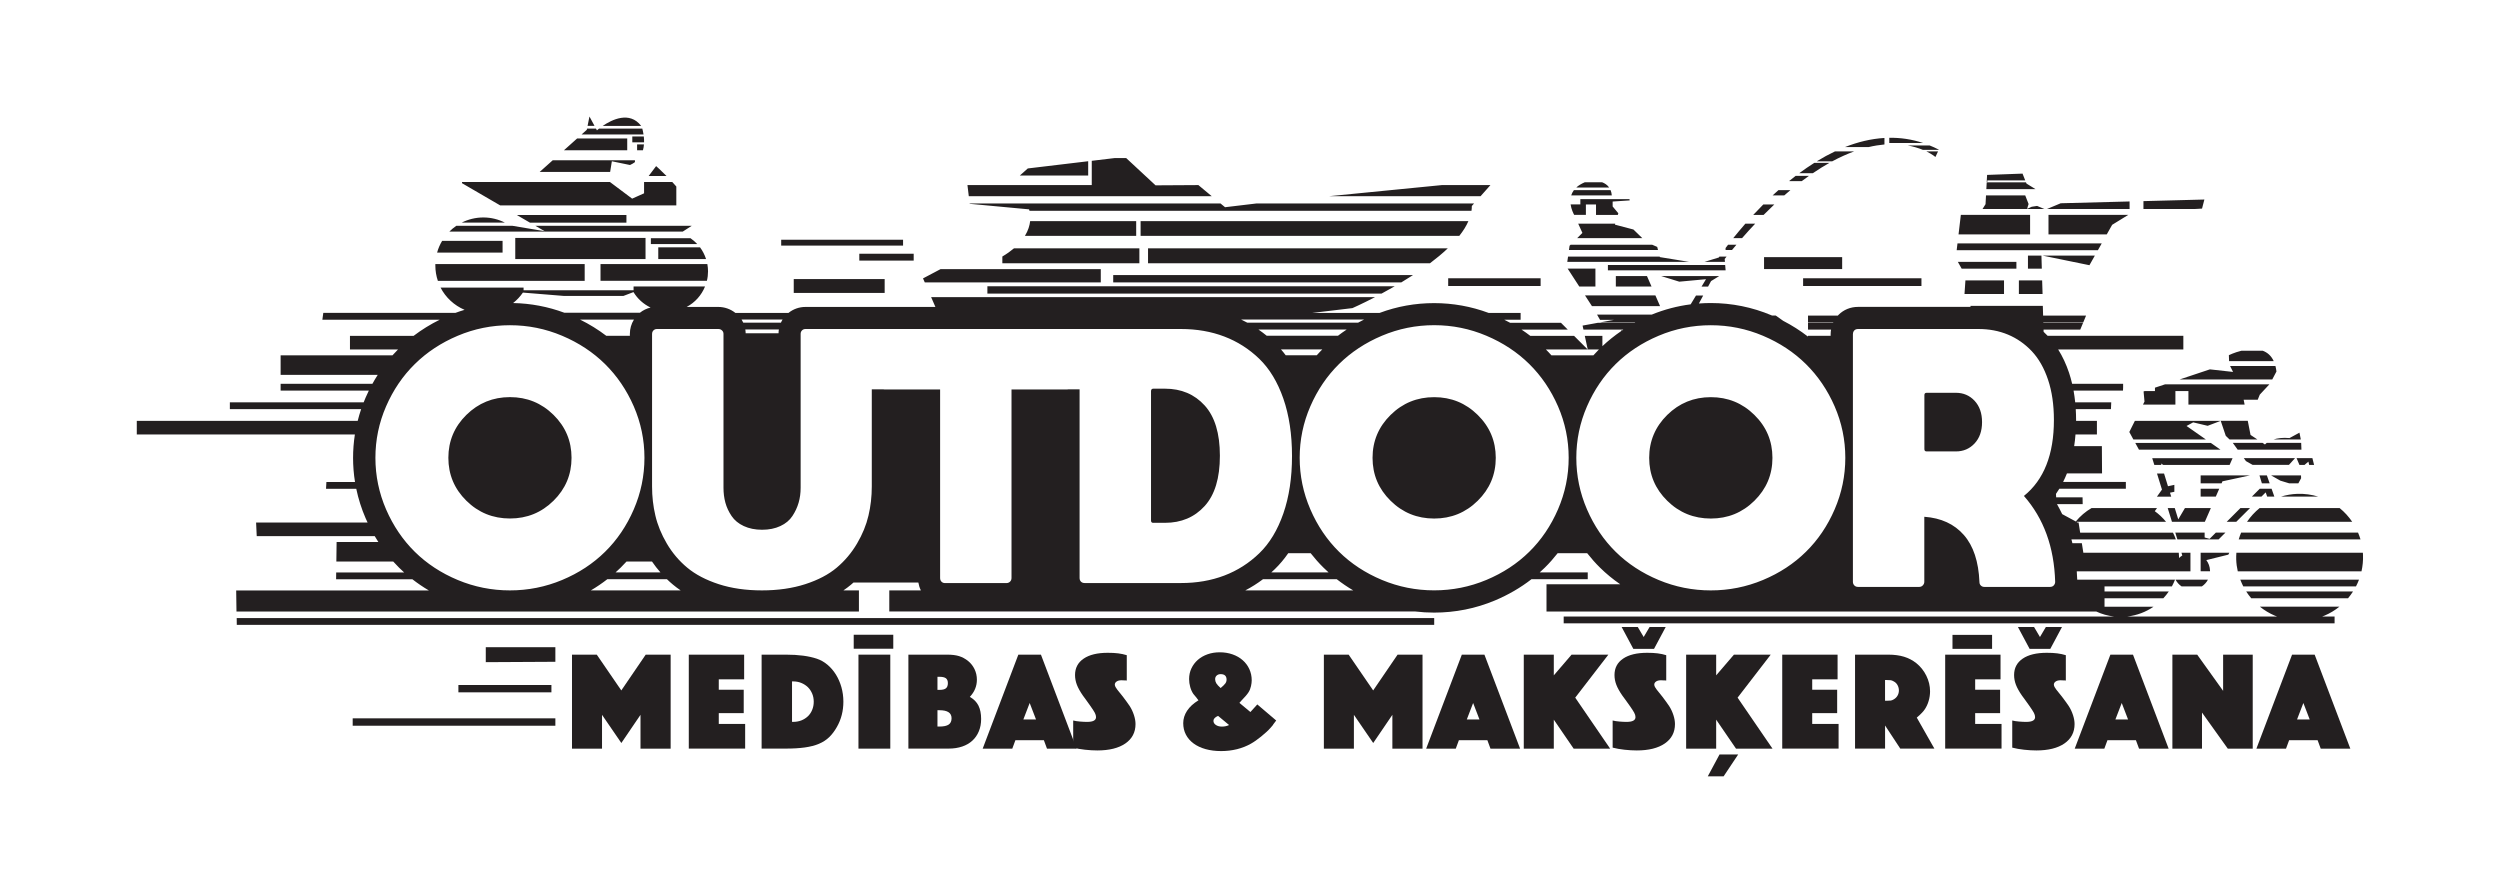 <?xml version="1.0" encoding="UTF-8"?>
<svg id="_x3C_Layer_x3E_" xmlns="http://www.w3.org/2000/svg" version="1.1" viewBox="0 0 595.28 212.6">
  <!-- Generator: Adobe Illustrator 29.0.1, SVG Export Plug-In . SVG Version: 2.1.0 Build 192)  -->
  <defs>
    <style>
      .st0 {
        fill: #231f20;
      }
    </style>
  </defs>
  <g>
    <path class="st0" d="M136.19,155.88h5.91l5.84,8.52,5.81-8.52h5.94v22.38h-7.18v-8.05l-4.56,6.71-4.6-6.71v8.05h-7.15v-22.38Z"/>
    <path class="st0" d="M164,155.88h13.19v5.87h-6.04v2.48h5.94v5.57h-5.94v2.58h6.28v5.87h-13.42v-22.38Z"/>
    <path class="st0" d="M181.35,155.88h5.81c3,0,5.45.33,7.35.97.92.31,1.76.79,2.53,1.44.77.65,1.44,1.43,2,2.33s1,1.91,1.31,3c.31,1.1.47,2.25.47,3.46,0,2.19-.51,4.2-1.54,6.01-.54.96-1.15,1.77-1.83,2.43-.68.66-1.5,1.19-2.45,1.59-.95.4-2.07.69-3.36.87-1.29.18-2.78.27-4.48.27h-5.81v-22.38ZM188.83,171.89c.72,0,1.38-.12,1.98-.35.6-.24,1.12-.57,1.56-.99.44-.42.78-.93,1.02-1.53.25-.59.37-1.24.37-1.93s-.12-1.34-.37-1.93c-.25-.59-.59-1.1-1.02-1.53-.44-.42-.96-.76-1.56-1.01-.6-.25-1.26-.37-1.98-.37h-.24v9.63h.24Z"/>
    <path class="st0" d="M204.41,155.88h7.58v22.38h-7.58v-22.38Z"/>
    <path class="st0" d="M216.31,155.88h9.26c1.12,0,2.05.12,2.8.35.75.24,1.45.61,2.1,1.12.69.56,1.22,1.23,1.59,2.01.37.78.55,1.61.55,2.48,0,1.54-.56,2.91-1.68,4.09.94.54,1.62,1.23,2.05,2.08.42.85.64,1.91.64,3.19,0,1.07-.18,2.05-.54,2.92-.36.87-.87,1.62-1.54,2.23-.67.62-1.48,1.09-2.43,1.41-.95.32-2.02.49-3.21.49h-9.6v-22.38ZM223.69,164.27c.72,0,1.23-.12,1.54-.37.31-.25.47-.66.47-1.24,0-.54-.16-.92-.47-1.16-.31-.23-.83-.35-1.54-.35h-.47v3.12h.47ZM223.69,173c1.01,0,1.74-.16,2.2-.47.46-.31.69-.82.69-1.51,0-1.28-.96-1.91-2.89-1.91h-.47v3.89h.47Z"/>
    <path class="st0" d="M242.49,155.88h5.37l8.49,22.38h-7.05l-.74-2.01h-6.78l-.74,2.01h-7.05l8.49-22.38ZM246.69,171.32l-1.51-3.93-1.51,3.93h3.02Z"/>
    <path class="st0" d="M255.55,171.56c.42.11.96.2,1.61.25.65.06,1.22.08,1.71.08,1.41,0,2.11-.38,2.11-1.14,0-.31-.1-.66-.3-1.04-.2-.38-.58-.96-1.14-1.75-.38-.54-.71-1-.99-1.38-.28-.38-.51-.69-.69-.94-.67-.96-1.15-1.82-1.44-2.58-.29-.76-.44-1.53-.44-2.32,0-1.68.68-2.98,2.05-3.91,1.36-.93,3.28-1.39,5.74-1.39.94,0,1.77.04,2.48.13.72.09,1.4.24,2.05.44v6.04l-.23-.03c-.22,0-.42,0-.59-.02-.17-.01-.31-.02-.42-.02-.49,0-.88.09-1.17.29s-.44.44-.44.75c0,.16.06.35.17.57l.4.6c.13.18.32.41.55.69.23.28.51.62.82,1.02.31.4.6.79.86,1.16.26.37.5.71.72,1.02.45.69.79,1.43,1.04,2.2.25.77.37,1.48.37,2.13,0,1.97-.81,3.51-2.42,4.62-1.61,1.11-3.84,1.66-6.68,1.66-.92,0-1.89-.06-2.92-.17-1.03-.11-1.97-.28-2.82-.5v-6.48Z"/>
    <path class="st0" d="M303.15,172.58c-.21.28-.41.51-.59.69-.31.36-.67.72-1.06,1.07-.39.36-.79.71-1.21,1.04-.41.33-.83.65-1.24.94s-.8.54-1.16.74c-1.01.58-2.12,1.02-3.34,1.33-1.22.3-2.48.45-3.78.45-1.36,0-2.6-.16-3.71-.47-1.11-.31-2.06-.76-2.85-1.34-.79-.58-1.4-1.28-1.83-2.1s-.64-1.73-.64-2.74.3-2.01.91-2.94,1.51-1.76,2.72-2.5c-.11-.13-.2-.25-.27-.34-.07-.09-.12-.17-.17-.24-.2-.25-.36-.44-.49-.59s-.22-.26-.29-.35c-.31-.45-.56-.99-.74-1.63-.18-.64-.27-1.27-.27-1.9,0-.92.18-1.77.55-2.55s.88-1.46,1.53-2.03c.65-.57,1.42-1.01,2.32-1.33s1.87-.47,2.92-.47,2.11.17,3.04.5,1.73.79,2.4,1.38c.67.58,1.2,1.29,1.58,2.11.38.83.57,1.72.57,2.68,0,.43-.06.88-.17,1.38-.07.29-.15.55-.24.79-.09.23-.22.48-.39.74s-.39.54-.65.84-.62.68-1.04,1.12c-.05.04-.1.11-.17.2-.07.09-.16.19-.27.3l2.62,2.18,1.64-1.81,4.5,3.83c-.29.38-.54.71-.75.99ZM288.94,171.66c0,.38.19.7.57.96.38.26.86.39,1.44.39.63,0,1.2-.12,1.71-.37l-2.62-2.18c-.74.31-1.11.72-1.11,1.21ZM291.76,162.75c.2-.28.3-.59.3-.92,0-.87-.47-1.31-1.41-1.31-.38,0-.69.11-.94.33-.25.22-.37.52-.37.87,0,.33.09.66.27.97.18.31.53.69,1.04,1.14.54-.45.91-.81,1.11-1.09Z"/>
    <path class="st0" d="M315.22,155.88h5.91l5.84,8.52,5.81-8.52h5.94v22.38h-7.18v-8.05l-4.56,6.71-4.6-6.71v8.05h-7.15v-22.38Z"/>
    <path class="st0" d="M348.09,155.88h5.37l8.49,22.38h-7.05l-.74-2.01h-6.78l-.74,2.01h-7.05l8.49-22.38ZM352.28,171.32l-1.51-3.93-1.51,3.93h3.02Z"/>
    <path class="st0" d="M362.83,155.88h7.15v4.93l4.23-4.93h8.76l-7.89,10.24,8.32,12.15h-8.69l-4.73-6.91v6.91h-7.15v-22.38Z"/>
    <path class="st0" d="M384,171.56c.42.11.96.2,1.61.25.65.06,1.22.08,1.71.08,1.41,0,2.11-.38,2.11-1.14,0-.31-.1-.66-.3-1.04-.2-.38-.58-.96-1.14-1.75-.38-.54-.71-1-.99-1.38-.28-.38-.51-.69-.69-.94-.67-.96-1.15-1.82-1.44-2.58-.29-.76-.44-1.53-.44-2.32,0-1.68.68-2.98,2.05-3.91,1.36-.93,3.28-1.39,5.74-1.39.94,0,1.77.04,2.48.13.72.09,1.4.24,2.05.44v6.04l-.23-.03c-.22,0-.42,0-.59-.02-.17-.01-.31-.02-.42-.02-.49,0-.88.09-1.17.29s-.44.44-.44.75c0,.16.06.35.17.57l.4.6c.13.18.32.41.55.69.23.28.51.62.82,1.02.31.4.6.79.86,1.16.26.37.5.71.72,1.02.45.69.79,1.43,1.04,2.2.25.77.37,1.48.37,2.13,0,1.97-.81,3.51-2.42,4.62-1.61,1.11-3.84,1.66-6.68,1.66-.92,0-1.89-.06-2.92-.17-1.03-.11-1.97-.28-2.82-.5v-6.48Z"/>
    <path class="st0" d="M401.49,155.88h7.15v4.93l4.23-4.93h8.76l-7.89,10.24,8.32,12.15h-8.69l-4.73-6.91v6.91h-7.15v-22.38Z"/>
    <path class="st0" d="M424.36,155.88h13.19v5.87h-6.04v2.48h5.94v5.57h-5.94v2.58h6.28v5.87h-13.42v-22.38Z"/>
    <path class="st0" d="M441.71,155.88h7.92c1.43,0,2.68.17,3.76.5,1.07.33,2.04.84,2.89,1.51,1.01.81,1.81,1.81,2.4,3,.59,1.2.89,2.43.89,3.71,0,.78-.11,1.56-.34,2.32-.22.76-.54,1.43-.94,2.01-.11.18-.22.33-.34.45-.11.12-.23.26-.37.4-.13.15-.29.3-.47.47s-.41.38-.7.62l4.19,7.38h-8.12l-3.62-5.5v5.5h-7.15v-22.38ZM449.09,166.86h.1c.49,0,.84-.02,1.04-.05.2-.03.44-.13.71-.29.38-.22.68-.52.89-.89.21-.37.32-.78.32-1.22s-.11-.87-.32-1.26c-.21-.39-.51-.69-.89-.89-.27-.16-.5-.25-.71-.29-.2-.03-.55-.05-1.04-.05h-.34v4.93h.24Z"/>
    <path class="st0" d="M463.16,155.88h13.19v5.87h-6.04v2.48h5.94v5.57h-5.94v2.58h6.28v5.87h-13.42v-22.38Z"/>
    <path class="st0" d="M479.15,171.56c.42.11.96.2,1.61.25.65.06,1.22.08,1.71.08,1.41,0,2.11-.38,2.11-1.14,0-.31-.1-.66-.3-1.04-.2-.38-.58-.96-1.14-1.75-.38-.54-.71-1-.99-1.38-.28-.38-.51-.69-.69-.94-.67-.96-1.15-1.82-1.44-2.58-.29-.76-.44-1.53-.44-2.32,0-1.68.68-2.98,2.05-3.91,1.36-.93,3.28-1.39,5.74-1.39.94,0,1.77.04,2.48.13.72.09,1.4.24,2.05.44v6.04l-.23-.03c-.22,0-.42,0-.59-.02-.17-.01-.31-.02-.42-.02-.49,0-.88.09-1.17.29s-.44.44-.44.75c0,.16.06.35.17.57l.4.6c.13.18.32.41.55.69.23.28.51.62.82,1.02.31.4.6.79.86,1.16.26.37.5.71.72,1.02.45.69.79,1.43,1.04,2.2.25.77.37,1.48.37,2.13,0,1.97-.81,3.51-2.42,4.62-1.61,1.11-3.84,1.66-6.68,1.66-.92,0-1.89-.06-2.92-.17-1.03-.11-1.97-.28-2.82-.5v-6.48Z"/>
    <path class="st0" d="M502.52,155.88h5.37l8.49,22.38h-7.05l-.74-2.01h-6.78l-.74,2.01h-7.05l8.49-22.38ZM506.72,171.32l-1.51-3.93-1.51,3.93h3.02Z"/>
    <path class="st0" d="M517.27,155.88h5.91l6.17,8.62v-8.62h7.05v22.38h-5.94l-6.14-8.59v8.59h-7.05v-22.38Z"/>
    <path class="st0" d="M545.78,155.88h5.37l8.49,22.38h-7.05l-.74-2.01h-6.78l-.74,2.01h-7.05l8.49-22.38ZM549.97,171.32l-1.51-3.93-1.51,3.93h3.02Z"/>
  </g>
  <path class="st0" d="M473.2,42.96h9.03l-.64-1.62-8.44.31-.09,1.67h.14v-.36ZM477.18,70.01v-3.24h-9.19l-.22,3.24h9.4ZM457.85,35.68h3.78l.02-.05c-.73-.38-1.46-.71-2.19-1h-5.25c1.44.26,2.65.64,3.63,1.05M501.64,55.82l1.29-2.29,3.83-2.36h-18.99v4.65h13.86ZM507.09,47.97l-16.41.43-3.28,1.37h19.68v-1.79ZM500.45,57.95h-34.35l-.19,1.62h33.63l.91-1.62ZM480.73,70.01h5.63l-.1-3.24h-5.54v3.24ZM545.06,115.08h2.21l.65-1.21-.02-.67h-7.12l2.2,1.25,2.08.63ZM482.88,60.86v3.12h3.3l-.09-3.12h-3.21ZM498.81,60.86h-12.46l11.17,2.29,1.29-2.29ZM485.07,49.03l-1.29.2-1.11.51.36-1.16-.8-2.05h-9.34l-.11,2.09-.72,1.15h14.74l-1.73-.73ZM480.13,62.36h-13.94l.91,1.62h13.03v-1.62ZM461.46,36.05h-2.77c1.43.69,2.16,1.33,2.16,1.33l.62-1.33ZM406.72,68.23l.7-1.3,1.95-1.2h-13.84l4.33,1.34,6.36-.59-1.06,1.76h1.56ZM410.78,63.1h-27.92v1.27h28.03l-.11-1.27ZM417.93,53.26h-2.34c-1.09,1.25-2.06,2.42-2.89,3.45h2.1c1.06-1.21,2.1-2.37,3.13-3.45M413.45,58.28h-1.98c-.21.28-.41.54-.59.78v.47h1.53c.35-.42.7-.84,1.05-1.25M410.66,61.67c.15-.19.31-.38.46-.57h-1.71c-.09.13-.14.21-.14.21l-3.39,1.04h4.85l-.06-.68ZM395.28,72.89l-1.11-2.55h-16.76l1.65,2.55h16.22ZM384.75,65.73v2.5h8.5l-1.09-2.5h-7.41ZM373.27,63.95l2.77,4.27h3.85v-4.27h-6.61ZM438.64,61.23h-18.6v2.83h18.6v-2.83ZM449.86,32.81v1.24h8.06c-2.71-.9-5.4-1.28-8.06-1.24M448.71,34.4v-1.55c-3.22.19-6.37.97-9.4,2.17h5.63c1.34-.32,2.6-.51,3.77-.62M457.52,66.26h-28.18v1.84h28.18v-1.84ZM441.5,36.05h-4.57c-1.46.69-2.88,1.47-4.27,2.32v.04h3.62c1.84-.99,3.58-1.76,5.22-2.36M422.5,48.68h-2.63c-.84.85-1.65,1.68-2.41,2.5h2.47c.87-.88,1.72-1.71,2.56-2.5M435.61,38.78h-3.6c-1.23.77-2.42,1.6-3.59,2.46h3.24c1.36-.93,2.68-1.74,3.95-2.46M426.32,45.28h-2.86c-.47.42-.93.83-1.38,1.25h2.77c.49-.43.98-.85,1.46-1.25M430.72,41.88h-3.16c-.51.39-1,.78-1.49,1.18v.07h2.95c.57-.44,1.14-.86,1.7-1.25M483.39,51.17h-16.49l-.55,4.65h17.04v-4.65ZM516.99,118.25l-.29-.93,1.04-.22v-1.65l-1.52.33-.93-3.02h-1.68l1.18,3.82-1.2,1.68h3.41ZM530.89,104.64h6.62l-1.63-1.08-.66-3.36h-6.44l1.2,3.57.9.87ZM507.01,102.86l.97,1.78h17.26l-4.6-3.21,1.58-.86,3.45.82,3.11-1.18h-20.44l-1.33,2.66ZM517.99,96.34v-3.22h3.1v3.22h13.38l-.23-1.16h3.35s.49-1.21.49-1.21l2.28-2.45h-24.85l-2.39.79v.81h-2.44l-.27.09.22,2.41-.36.72h7.71ZM525,124.25l1.43-3.27h-6.17l-1.59,2.69-.83-2.69h-1.68l1.01,3.27h7.83ZM519.46,139.63h4.83c.61-.41,1.11-.96,1.45-1.61h-7.72c.34.65.84,1.2,1.44,1.61M528.29,128.43l1.61-1.61h-2.28l-1.49,1.49-1.18-.33v-1.16s-6.99,0-6.99,0l.5,1.61h9.83ZM524,118.25h3.61l.82-1.88h-4.43v1.88ZM524,115.08h4.99l.2-.47,6.54-1.41h-11.73v1.88ZM535.75,120.98h-2.28l-3.27,3.27h2.28l3.28-3.27ZM534.76,109.78l1.61.91h8.66l1.45-1.61h-12.21l.5.69ZM540.43,115.08l-.66-1.88h-1.76l.57,1.88h1.85ZM538.48,118.25l1.01-1.01.35,1.01h1.71l-.66-1.88h-2.81l-1.88,1.88h2.28ZM509.31,107.07h19.41l-2.3-1.61h-17.99l.88,1.61h0ZM514.66,110.7l-.11-.34.54.34h15.81l.7-1.6h0s-19.13,0-19.13,0l.5,1.61h1.68ZM384.6,53.26h-8.81l1,2.2-1.25,1.25h15.52l-2.12-2.06-4.41-1.16.07-.23ZM560.29,140.84h-25.44c.36.56.76,1.1,1.19,1.61h23.06c.43-.51.82-1.05,1.18-1.61M547.51,110.7h1.23l.92-.78.18.78h1.17l-.4-1.61h-3.77l.68,1.61ZM532.47,133.23c.03.96.16,1.9.37,2.81h29.46c.28-1.25.41-2.55.36-3.89,0-.18-.02-.36-.03-.53h-30.12c-.04.53-.06,1.07-.04,1.62M539.32,105.84l-.57-.38h-7.09l1.16,1.61h15.18l-.06-1.61h-8.2c-.28.21-.42.37-.42.38M547.85,104.64l-.32-1.62-2.37,1.29c-1.65-.15-2.88.04-3.79.33h6.48ZM541.05,90.36l1-1.9c-.05-.48-.14-.91-.24-1.31h-10.8l.71,1.41-5.52-.61-7.22,2.41h22.08ZM541.4,85.99c-.6-1.31-1.53-2.07-2.6-2.47h-5.11c-1.69.42-2.97,1.05-2.97,1.05l.05,1.42h10.62ZM561.71,138.02h-28.27c.21.55.45,1.09.71,1.61h26.84c.27-.52.51-1.06.72-1.61M530.83,131.61h-6.83v4.42h2.23c0-.06,0-.12,0-.19-.03-.93-.36-1.78-.88-2.47l5.24-1.3.24-.46ZM547.03,117.59c-1.36.05-2.66.28-3.9.66h8.88c-1.57-.48-3.25-.72-4.98-.66M524.33,49.67l.56-2.16-14.51.38v1.88h12.15l1.8-.1ZM535.04,124.25h25.05c-.83-1.23-1.84-2.33-2.99-3.27h-19.06c-1.15.94-2.17,2.04-3,3.27M533.08,128.43h28.98c-.16-.55-.36-1.08-.58-1.61h-27.84c-.22.52-.41,1.06-.57,1.61M549.44,147.68c2.87-.36,5.47-1.5,7.6-3.22h-18.93c2.13,1.72,4.73,2.86,7.57,3.22h3.76ZM482.53,43.71l-.12-.3h-9.35l-.09,1.62h11.7l-2.14-1.32ZM458.76,107.49h6.96c1.78,0,3.26-.63,4.45-1.9,1.19-1.27,1.78-2.96,1.78-5.08s-.6-3.81-1.78-5.08c-1.19-1.27-2.67-1.9-4.45-1.9h-6.96c-.36,0-.54.18-.54.54v12.88c0,.36.18.54.54.54M407.37,123.47c4.05,0,7.51-1.41,10.37-4.23,2.86-2.82,4.3-6.23,4.3-10.22s-1.43-7.4-4.3-10.22c-2.86-2.82-6.32-4.23-10.37-4.23s-7.51,1.41-10.38,4.23c-2.86,2.82-4.3,6.23-4.3,10.22s1.43,7.4,4.3,10.22c2.86,2.82,6.32,4.23,10.38,4.23M139.22,66.86v-3.98h-35.56c0,.11,0,.22,0,.34,0,1.27.21,2.5.6,3.65h34.97ZM341.49,123.47c4.05,0,7.51-1.41,10.37-4.23,2.86-2.82,4.3-6.23,4.3-10.22s-1.43-7.4-4.3-10.22c-2.86-2.82-6.32-4.23-10.37-4.23s-7.51,1.41-10.37,4.23c-2.86,2.82-4.3,6.23-4.3,10.22s1.43,7.4,4.3,10.22c2.86,2.82,6.32,4.23,10.37,4.23M204.52,145.6v-5.02h-3.69c.64-.44,1.25-.89,1.82-1.37.2-.17.39-.34.58-.51h15.44c.11.66.31,1.3.6,1.88h-7.52v5.02h125.21c1.49.18,3,.27,4.52.27,5.02,0,9.89-.97,14.47-2.89,3.19-1.34,6.11-3.04,8.71-5.06h13.4v-1.62h-11.44c.42-.37.82-.75,1.22-1.14,1.09-1.07,2.1-2.22,3.05-3.43h7.04c.95,1.21,1.96,2.36,3.05,3.43,1.47,1.45,3.08,2.77,4.81,3.96h-17.55v6.49h130.9c1.32.61,2.74,1.02,4.23,1.19h-131.04v1.62h183.56v-1.62h-49.35c2.3-.26,4.43-1.09,6.24-2.33h-11.67v-2.02h14.01c.47-.5.9-1.04,1.29-1.61h-15.3v-1.21h16.04c.28-.52.53-1.05.75-1.61h-23.29c-.02-.67-.06-1.33-.11-1.98h27.07v-4.42h-2.14l.2.65c-.28.17-.54.37-.78.6,0-.12,0-.24,0-.37-.01-.3-.03-.59-.06-.88h-22.72l-.36-2.28h-2.25c-.07-.3-.15-.6-.23-.9h24.86c-.19-.55-.42-1.09-.68-1.61h-22.1l-.38-2.42h-.45l.08-.08-.14-.08h21.34c-.78-.96-1.68-1.81-2.68-2.53l.53-.74h-15.59c-1.43.83-2.7,1.92-3.75,3.19l-3.24-1.75c-.39-.81-.8-1.61-1.24-2.38h6.12l-.03-1.62h-6.29l-.04-.82c.28-.4.54-.8.8-1.22h15.84v-1.62s-14.94,0-14.94,0c.33-.65.63-1.33.91-2.03h8.36l-.04-6.49h-6.6c.14-.9.25-1.83.32-2.79h5.1v-3.24h-4.96c0-.07,0-.13,0-.2,0-.88-.03-1.74-.08-2.59h8.38l.07-1.62h-8.58c-.1-.95-.23-1.88-.39-2.79h11.77l.03-.81v-.81h-12.14c-.21-.9-.45-1.77-.73-2.61-.69-2.06-1.56-3.92-2.6-5.57h29.81v-3.24h-32.31c-.31-.33-.63-.64-.96-.95l-.02-.54h8.75l.67-1.62h-9.47v-.09s9.51,0,9.51,0l.67-1.62h-10.23l-.07-2.32h-17.22v.25h-26.8c-1.76,0-3.4.67-4.61,1.88-.06.06-.11.13-.17.19h-7.11v1.62h6.02s-.03.06-.04.09h-5.98v1.62h5.49c-.06.36-.1.72-.1,1.09v.4h-5.4v.18c-1.82-1.41-3.8-2.67-5.91-3.76l-1.76-1.25h-.89s-.07-.03-.1-.05c-4.59-1.94-9.47-2.93-14.49-2.93-.95,0-1.88.04-2.82.11l1.02-1.9h-1.71l-1.27,2.1c-3.19.41-6.3,1.23-9.28,2.45h-13.01l.71,1.25h3.31l-3.29.6h8.38c-.05.03-.11.06-.16.09h-8.72l-3.68.67.21.96h9.49c-.08.05-.16.11-.25.17h-.26v.18c-1.59,1.09-3.09,2.29-4.47,3.59v-2.45h-4.19l.7,3.24h2.66c-.45.45-.89.92-1.32,1.4h-9.98c-.43-.48-.86-.95-1.32-1.4h9.95l-3.24-3.24h-10.42c-.68-.52-1.37-1.02-2.09-1.49h11.01l-1.62-1.62h-12.1c-.47-.25-.94-.5-1.42-.74h3.91v-1.62h-7.63c-4.14-1.54-8.5-2.33-12.97-2.33s-8.83.78-12.97,2.33h-16l9.52-1.14s2.21-.97,5.4-2.62h-105.72l1.02,2.34h-30.94c-1.49,0-2.9.5-4.04,1.42h-12.65c-1.16-.92-2.58-1.42-4.06-1.42h-7.54c1.98-1.05,3.54-2.78,4.38-4.88h-17.02v.91h-26.19v-.64h-19.77c1.22,2.37,3.25,4.25,5.72,5.3-.74.22-1.47.46-2.19.73h-31.45l-.22,1.62h27.95c-2.23,1.1-4.31,2.39-6.23,3.85h-15.15v3.24h11.44c-.45.45-.89.92-1.32,1.4h-26.63v4.65h23.12c-.44.69-.87,1.4-1.27,2.13h-21.85v1.62h21c-.26.54-.52,1.09-.76,1.65-.16.38-.32.76-.47,1.14h-31.86v1.62h31.26c-.31.92-.59,1.85-.82,2.79h-52.6v3.24h51.93c-.28,1.83-.43,3.69-.43,5.57s.15,3.85.46,5.74h-6.81l-.09,1.62h7.2c.5,2.4,1.24,4.74,2.23,7.02.15.35.31.68.47,1.02h-26.55l.15,3.24h28.1c.28.48.57.94.86,1.4h-9.94l-.06,4.65h13.55c.45.49.91.98,1.38,1.45.4.39.8.77,1.22,1.15h-16.19l-.02,1.62h18.17c1.24.96,2.54,1.85,3.92,2.66h-45.88l.07,5.02h148.18ZM140.69,140.58c1.38-.81,2.68-1.7,3.92-2.66h14.2c.47.45.95.89,1.45,1.3.57.48,1.17.92,1.81,1.36h-21.38ZM296.52,140.58c1.48-.77,2.88-1.66,4.21-2.66h17.57c1.24.96,2.54,1.85,3.92,2.66h-25.7ZM314.86,83.19c-.45.46-.9.92-1.32,1.4h-7.4c-.36-.49-.74-.95-1.13-1.4h9.86ZM301.63,79.95c-.65-.53-1.31-1.02-1.99-1.49h21.03c-.72.47-1.41.98-2.09,1.49h-16.94ZM312.08,131.72c.95,1.21,1.96,2.36,3.05,3.43.4.39.8.77,1.22,1.15h-13.64c.28-.26.57-.51.84-.78,1.17-1.13,2.23-2.4,3.2-3.8h5.33ZM441.21,79.55c0-.36.11-.65.33-.88.22-.22.52-.33.88-.33h28.67c2.54,0,4.88.44,7.02,1.33s4.03,2.21,5.69,3.96c1.65,1.76,2.94,4.02,3.87,6.81.93,2.78,1.39,5.97,1.39,9.56,0,8.23-2.38,14.26-7.14,18.09,4.72,5.36,7.2,12.18,7.44,20.45,0,.32-.11.6-.33.85-.22.24-.51.36-.88.36h-15.67c-.32,0-.6-.11-.82-.33-.22-.22-.33-.49-.33-.82-.2-4.88-1.44-8.62-3.72-11.22-2.28-2.6-5.41-4.04-9.41-4.33v15.49c0,.32-.12.6-.36.85s-.52.36-.85.36h-14.58c-.36,0-.65-.12-.88-.36-.22-.24-.33-.52-.33-.85v-58.98ZM384.71,86.69c2.86-2.82,6.27-5.07,10.22-6.74,3.95-1.67,8.1-2.51,12.43-2.51s8.48.84,12.43,2.51c3.95,1.67,7.36,3.92,10.22,6.74,2.86,2.82,5.14,6.18,6.84,10.07,1.69,3.89,2.54,7.98,2.54,12.25s-.85,8.37-2.54,12.28c-1.69,3.91-3.97,7.28-6.84,10.1-2.86,2.82-6.27,5.06-10.22,6.71s-8.1,2.48-12.43,2.48-8.48-.83-12.43-2.48c-3.95-1.65-7.36-3.89-10.22-6.71-2.86-2.82-5.14-6.19-6.83-10.1-1.69-3.91-2.54-8.01-2.54-12.28s.85-8.36,2.54-12.25c1.69-3.89,3.97-7.25,6.83-10.07M329.06,79.94c3.95-1.67,8.1-2.51,12.43-2.51s8.48.84,12.43,2.51c3.95,1.67,7.36,3.92,10.22,6.74,2.86,2.82,5.14,6.18,6.84,10.07,1.69,3.89,2.54,7.98,2.54,12.25s-.85,8.37-2.54,12.28c-1.69,3.91-3.97,7.28-6.84,10.1-2.86,2.82-6.27,5.06-10.22,6.71-3.95,1.65-8.1,2.48-12.43,2.48s-8.48-.83-12.43-2.48-7.36-3.89-10.22-6.71c-2.86-2.82-5.14-6.19-6.83-10.1-1.69-3.91-2.54-8.01-2.54-12.28s.85-8.36,2.54-12.25c1.69-3.89,3.97-7.25,6.83-10.07,2.86-2.82,6.27-5.07,10.22-6.74M324.8,76.09c-.48.24-.96.48-1.42.74h-26.39c-.48-.26-.96-.5-1.46-.74h29.27ZM186.34,76.09c-.15.24-.28.48-.39.74h-8.97c-.12-.25-.25-.5-.4-.74h9.77ZM185.46,78.45c-.05.3-.08.6-.08.91h-7.83c0-.31-.04-.61-.08-.91h7.99ZM155.27,79.49c0-.32.11-.6.33-.82.22-.22.49-.33.82-.33h14.64c.32,0,.61.11.85.33.24.22.36.49.36.82v36.66c0,1.25.15,2.43.45,3.54.3,1.11.8,2.17,1.48,3.18.68,1.01,1.65,1.81,2.9,2.39,1.25.58,2.7.88,4.35.88s3.11-.29,4.36-.88c1.25-.58,2.21-1.38,2.87-2.39.67-1.01,1.16-2.07,1.48-3.18.32-1.11.48-2.29.48-3.54v-36.66c0-.32.11-.6.33-.82.22-.22.49-.33.82-.33h89.41c3.75,0,7.19.6,10.31,1.79,3.12,1.19,5.91,2.96,8.35,5.32,2.44,2.36,4.34,5.51,5.72,9.47,1.37,3.95,2.06,8.51,2.06,13.67s-.69,9.72-2.06,13.67c-1.37,3.95-3.28,7.11-5.72,9.47-2.44,2.36-5.22,4.13-8.35,5.32-3.13,1.19-6.56,1.78-10.31,1.78h-22.93c-.36,0-.66-.11-.88-.33-.22-.22-.33-.52-.33-.88v-44.92h-2.68c-.09.02-.18.04-.28.04h-13.25v44.89c0,.36-.12.65-.36.88-.24.22-.52.33-.85.33h-14.64c-.32,0-.6-.11-.82-.33-.22-.22-.33-.52-.33-.88v-44.89h-13.25c-.11,0-.21-.01-.31-.04h-2.71v23.14c0,2.38-.26,4.69-.79,6.93-.52,2.24-1.43,4.46-2.72,6.65-1.29,2.2-2.9,4.11-4.84,5.75-1.94,1.63-4.44,2.94-7.5,3.93-3.07.99-6.5,1.48-10.31,1.48s-7.24-.49-10.28-1.48c-3.04-.99-5.54-2.3-7.5-3.93-1.96-1.63-3.58-3.55-4.87-5.75-1.29-2.2-2.2-4.42-2.72-6.65-.53-2.24-.79-4.55-.79-6.93v-36.36ZM157.26,136.3h-10.69c.42-.37.82-.75,1.22-1.14.48-.47.94-.95,1.39-1.45h6.07c.62.91,1.29,1.77,2.02,2.6M124.52,69.67l9.81.8h14.1l2.41-.92c.96,1.59,2.38,2.87,4.07,3.68-.92.22-1.79.64-2.54,1.24h-17.98c-3.91-1.45-8-2.23-12.21-2.31.9-.71,1.68-1.55,2.33-2.49M144.35,79.95c-1.92-1.46-4-2.75-6.23-3.85h12.83c-.63,1.01-.97,2.17-.97,3.39v.46h-5.64ZM98.77,131.39c-2.86-2.82-5.14-6.19-6.84-10.1-1.69-3.91-2.54-8.01-2.54-12.28s.85-8.36,2.54-12.25c1.69-3.89,3.97-7.25,6.84-10.07,2.86-2.82,6.27-5.07,10.22-6.74,3.95-1.67,8.1-2.51,12.43-2.51s8.48.84,12.43,2.51c3.95,1.67,7.36,3.92,10.22,6.74,2.86,2.82,5.14,6.18,6.84,10.07,1.69,3.89,2.54,7.98,2.54,12.25s-.85,8.37-2.54,12.28c-1.69,3.91-3.97,7.28-6.84,10.1-2.86,2.82-6.27,5.06-10.22,6.71-3.95,1.65-8.1,2.48-12.43,2.48s-8.48-.83-12.43-2.48c-3.95-1.65-7.36-3.89-10.22-6.71M119.67,57.36h-14.4c-.51.86-.92,1.79-1.19,2.78h15.59v-2.78ZM274.62,124.49h2.78c3.87,0,7.02-1.33,9.44-3.99,2.42-2.66,3.63-6.65,3.63-11.98s-1.21-9.32-3.63-11.98c-2.42-2.66-5.57-3.99-9.44-3.99h-2.78c-.36,0-.55.2-.55.61v30.79c0,.36.18.55.55.55M131.8,119.23c2.86-2.82,4.29-6.23,4.29-10.22s-1.43-7.4-4.29-10.22c-2.86-2.82-6.32-4.23-10.37-4.23s-7.51,1.41-10.38,4.23c-2.86,2.82-4.29,6.23-4.29,10.22s1.43,7.4,4.29,10.22c2.86,2.82,6.32,4.23,10.38,4.23s7.51-1.41,10.37-4.23M161.04,48.89v-4.48c-.32-.37-.65-.73-.96-1.07h-6.7l-.02.02v2.67l-2.84,1.27-5.28-3.96h-35.23v.28l9.08,5.28h41.95ZM145.69,38.4l4.32.89c.45-.2.84-.43,1.18-.69v-.44h-19.58l-3.11,2.78h16.78l.41-2.54ZM149.35,32.97h-11.93l-3.14,2.81h15.07v-2.81ZM115.09,51.78c-1.86,0-3.61.45-5.16,1.23h10.3c-1.55-.78-3.29-1.23-5.14-1.23M149.16,53.02v-1.83h-26.11l3.14,1.83h22.97ZM164.71,53.76h-37.24l2.22,1.29-7.71-1.29h-13.32c-.6.41-1.16.88-1.67,1.39h55.57l2.16-1.39ZM152.95,30.62h-10.31c-.32.25-.5.42-.5.42l-.23-.42h-2.13l-.06.29-1.23,1.1h14.74c-.09-.58-.2-1.06-.29-1.39M115.68,157.67l16.56-.09v-3.47h-16.57v3.56ZM341.49,147.17H56.36l.02,1.62h285.12v-1.62ZM109.15,164.85h22.15v-1.75h-22.15v1.75ZM83.98,172.8h48.26v-1.75h-48.26v1.75ZM383.51,45.28h-8.75c-.3.4-.51.83-.64,1.25h9.67c-.04-.48-.14-.89-.29-1.25M366.84,66.26h-22.01v1.84h22.01v-1.84ZM349.64,52.66h-78.05v3.5h75.89c.91-1.15,1.65-2.32,2.16-3.5M344.74,59.13h-71.38v3.56h67.13c1.51-1.14,2.96-2.33,4.25-3.56M259.12,38.39l-14.39,1.72-1.9,1.69h16.28v-3.41ZM354.89,44.06h-11.45l-26.89,2.65h36l2.35-2.65ZM140.36,27.73l-.45,2.24h1.65l-1.21-2.24ZM230.89,48.53l14.14,1.32s.05.12.11.34h105.24c.06-.38.08-.76.08-1.14l.54-.61h-51.75l-7.55.9-1.09-.9h-59.73v.09ZM395.23,61.22l-.03-.12h-21.83l-.18,1.25h28.98l-6.94-1.13ZM377.62,51.18v-2.5h2.41v2.5h5.19l.12-.4-1.35-1.62v-1.17l4.05-.27-.04-.3h-11.7v1.25h-2.32c.17,1.18.66,2.15.85,2.5h2.8ZM394.6,58.79l-1.18-.51h-19.45l-.24.24-.14,1.01h21.2l-.19-.74ZM238.67,61.08v1.61h32.63v-3.56h-29.86c-.77.65-1.69,1.31-2.77,1.95M381.48,43.4h-4.12c-.82.35-1.46.75-1.96,1.18v.07h7.76c-.43-.61-1.04-1.01-1.68-1.25M235.11,69.91h93.85c.99-.53,2.05-1.12,3.15-1.75h-97v1.75ZM288.52,46.71l-3.17-2.64-10.2.06-7-6.5h-2.68l-5.51.66v5.77h-29.6l.32,2.65h57.85ZM336.47,65.49h-71.4v1.75h68.6c.92-.55,1.86-1.14,2.8-1.75M245.29,52.66c-.11,1-.45,2.21-1.24,3.5h26.49v-3.5h-25.25ZM154.98,56.72v1.39h11.04c-.48-.52-1.03-.99-1.61-1.39h-9.43ZM156.23,39.55l-1.77,2.35h4.24c-1.41-1.43-2.47-2.35-2.47-2.35M156.74,61.68h11.38c-.33-1.01-.81-1.95-1.43-2.78h-9.95v2.78ZM142.98,66.86h25.34c.18-.72.27-1.47.27-2.25,0-.59-.06-1.17-.16-1.73h-25.44v3.98ZM215.03,57.09h-29.02v1.39h29.02v-1.39ZM150.56,33.89h2.8c.01-.49-.01-.96-.06-1.39h-2.74v1.39ZM143.51,29.98h9.16c-2.76-3.6-6.99-1.48-9.16,0M153.09,35.78c.13-.46.21-.93.24-1.39h-1.63v1.39h1.38ZM153.71,56.65h-31.02v5.03h31.02v-5.03ZM217.56,60.41h-12.95v1.65h12.95v-1.65ZM189,69.75h21.65v-3.3h-21.65v3.3ZM262.11,67.24v-3.16h-38.15l-4.18,2.21.42.95h41.91Z"/>
  <path class="st0" d="M203.28,151.14h9.42v3.33h-9.42v-3.33Z"/>
  <path class="st0" d="M386.13,149.29h3.84l1.41,2.39,1.41-2.39h3.84l-2.79,5.22h-4.92l-2.79-5.22Z"/>
  <path class="st0" d="M410.41,184.86h-3.77l2.8-5.21h4.44l-3.47,5.21Z"/>
  <path class="st0" d="M464.91,151.17h9.43v3.33h-9.43v-3.33Z"/>
  <path class="st0" d="M480.49,149.29h3.84l1.41,2.39,1.41-2.39h3.84l-2.79,5.22h-4.92l-2.79-5.22Z"/>
</svg>